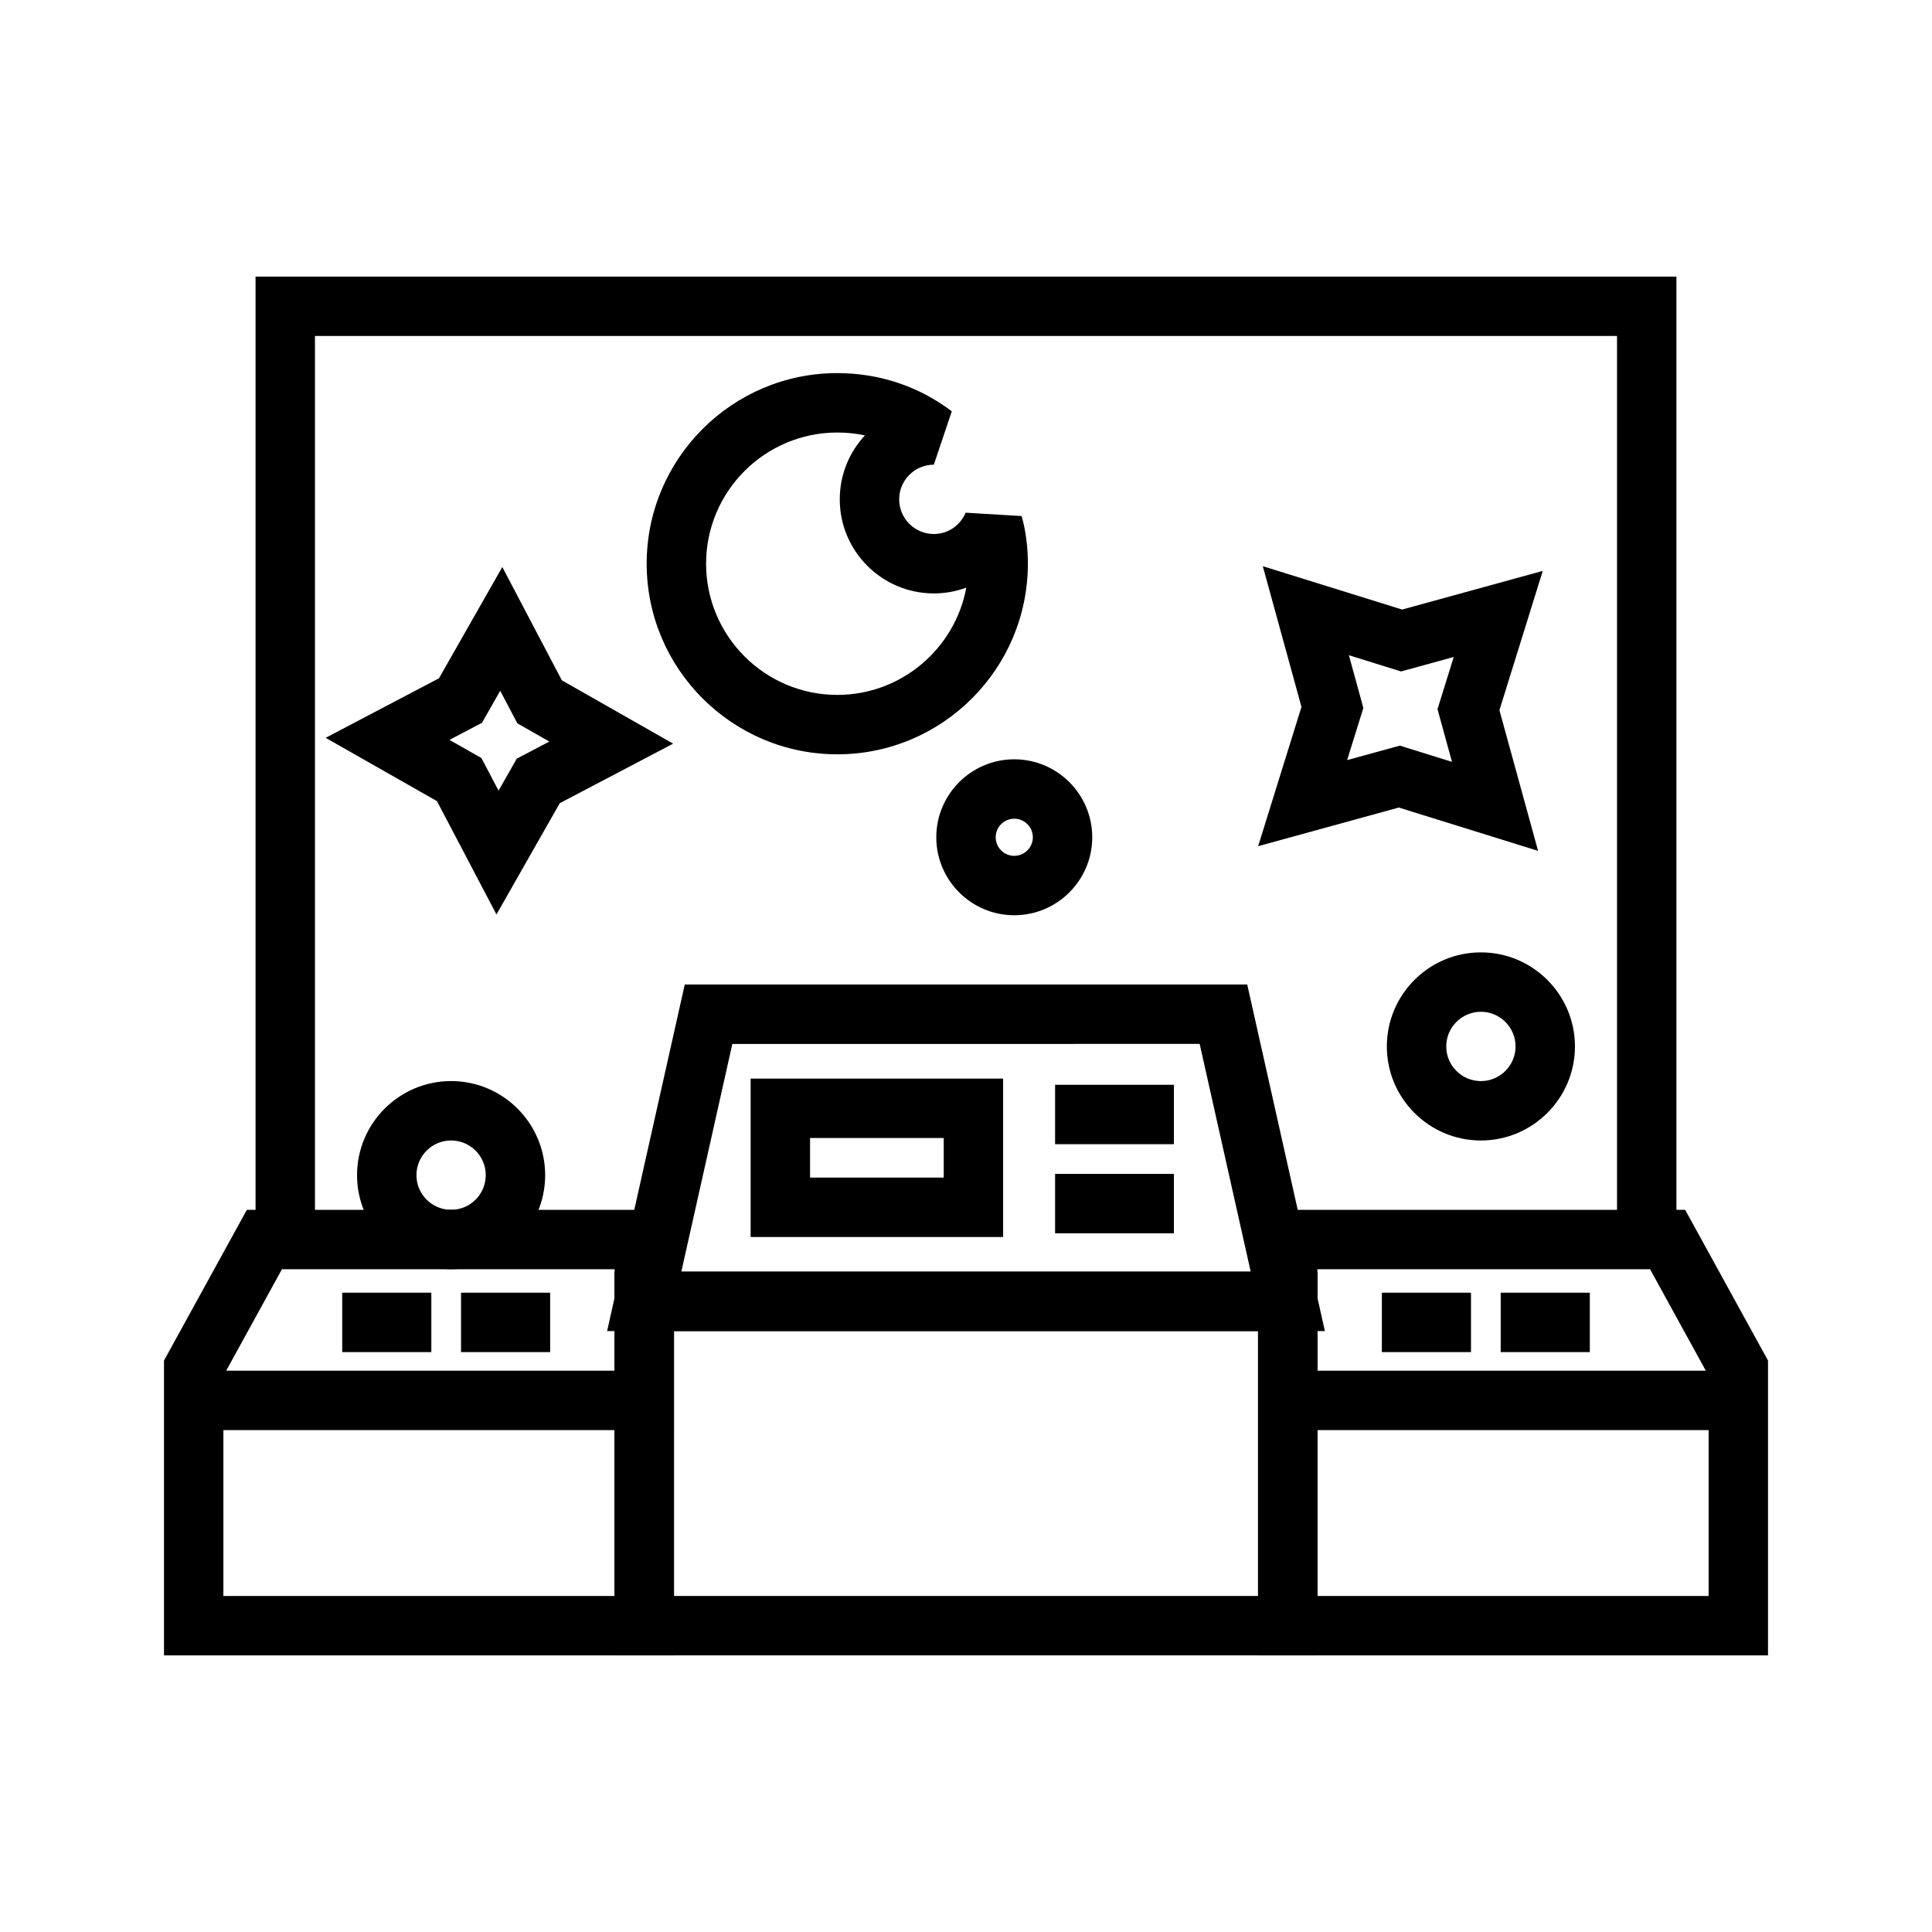 <?xml version="1.0" encoding="UTF-8"?>
<!-- Uploaded to: ICON Repo, www.svgrepo.com, Generator: ICON Repo Mixer Tools -->
<svg fill="#000000" width="800px" height="800px" version="1.1" viewBox="144 144 512 512" xmlns="http://www.w3.org/2000/svg">
 <g>
  <path d="m588.27 472.49h-15.742v-239.45h-345.06v239.44h-15.746v-255.18h376.55z"/>
  <path d="m495.11 496.75h-190.22l20.578-91.844h149.06zm-170.55-15.746h150.89l-13.523-60.355-123.85 0.004z"/>
  <path d="m493.15 582.69h-186.3v-101.68h186.3zm-170.55-15.742h154.81v-70.191h-154.81z"/>
  <path d="m551.61 369.49-36.914-11.484-37.277 10.242 11.484-36.914-10.246-37.281 36.914 11.484 37.277-10.242-11.484 36.914zm-36.641-27.891 13.82 4.305-3.836-13.973 4.305-13.828-13.969 3.84-13.82-4.305 3.836 13.973-4.305 13.828z"/>
  <path d="m275.57 386.34-15.773-30.035-29.496-16.773 30.035-15.781 16.781-29.484 15.781 30.027 29.488 16.781-30.035 15.773zm-12.461-46.262 8.48 4.82 4.535 8.633 4.82-8.477 8.633-4.535-8.473-4.824-4.543-8.637-4.82 8.484z"/>
  <path d="m365.89 343.9c-27.852 0-50.516-22.66-50.516-50.512s22.664-50.512 50.516-50.512c11.117 0 21.609 3.5 30.344 10.125l-4.758 14.145c-5.066 0-9.188 4.121-9.188 9.188 0 5.062 4.121 9.184 9.188 9.184 3.691 0 6.996-2.219 8.426-5.648l14.844 0.891c1.098 3.898 1.652 8.145 1.652 12.625-0.004 27.855-22.656 50.516-50.508 50.516zm0-85.277c-19.172 0-34.77 15.598-34.77 34.766s15.598 34.766 34.77 34.766c17.004 0 31.195-12.27 34.188-28.426-2.707 0.996-5.606 1.531-8.602 1.531-13.746 0-24.93-11.18-24.93-24.926 0-6.543 2.527-12.504 6.672-16.953-2.379-0.504-4.832-0.758-7.328-0.758z"/>
  <path d="m412.79 386.55c-11.395 0-20.664-9.27-20.664-20.664 0-11.395 9.27-20.664 20.664-20.664 11.395 0 20.664 9.27 20.664 20.664 0 11.391-9.27 20.664-20.664 20.664zm0-25.586c-2.715 0-4.922 2.207-4.922 4.922 0 2.715 2.207 4.922 4.922 4.922 2.715 0 4.922-2.207 4.922-4.922 0-2.715-2.207-4.922-4.922-4.922z"/>
  <path d="m536.45 446.24c-13.746 0-24.922-11.18-24.922-24.926s11.176-24.926 24.922-24.926c13.746 0 24.93 11.18 24.93 24.926s-11.184 24.926-24.93 24.926zm0-34.109c-5.059 0-9.18 4.121-9.18 9.184s4.121 9.184 9.18 9.184c5.066 0 9.188-4.121 9.188-9.184s-4.121-9.184-9.188-9.184z"/>
  <path d="m263.55 480.35c-13.746 0-24.93-11.18-24.93-24.926 0-13.746 11.184-24.93 24.93-24.93 13.746 0 24.922 11.184 24.922 24.93 0.004 13.746-11.176 24.926-24.922 24.926zm0-34.113c-5.066 0-9.188 4.121-9.188 9.188 0 5.062 4.121 9.184 9.188 9.184 5.059 0 9.18-4.121 9.18-9.184 0-5.066-4.121-9.188-9.18-9.188z"/>
  <path d="m612.54 582.7h-135.16v-118.08h113.21l21.953 39.941zm-119.42-15.742h103.68v-58.359l-15.512-28.234h-88.164z"/>
  <path d="m485.28 507.25h119.39v15.742h-119.39z"/>
  <path d="m322.62 582.7h-135.16v-78.141l21.957-39.941h113.21zm-119.42-15.742h103.68v-86.594h-88.164l-15.512 28.234z"/>
  <path d="m195.32 507.25h119.39v15.742h-119.39z"/>
  <path d="m409.84 471.82h-66.914v-41.98h66.914zm-51.168-15.746h35.426v-10.492h-35.426z"/>
  <path d="m234.69 486.58h23.617v15.742h-23.617z"/>
  <path d="m266.18 486.58h23.617v15.742h-23.617z"/>
  <path d="m541.7 486.58h23.617v15.742h-23.617z"/>
  <path d="m510.21 486.58h23.617v15.742h-23.617z"/>
  <path d="m423.61 431.48h31.488v15.742h-31.488z"/>
  <path d="m423.61 455.09h31.488v15.742h-31.488z"/>
 </g>
</svg>